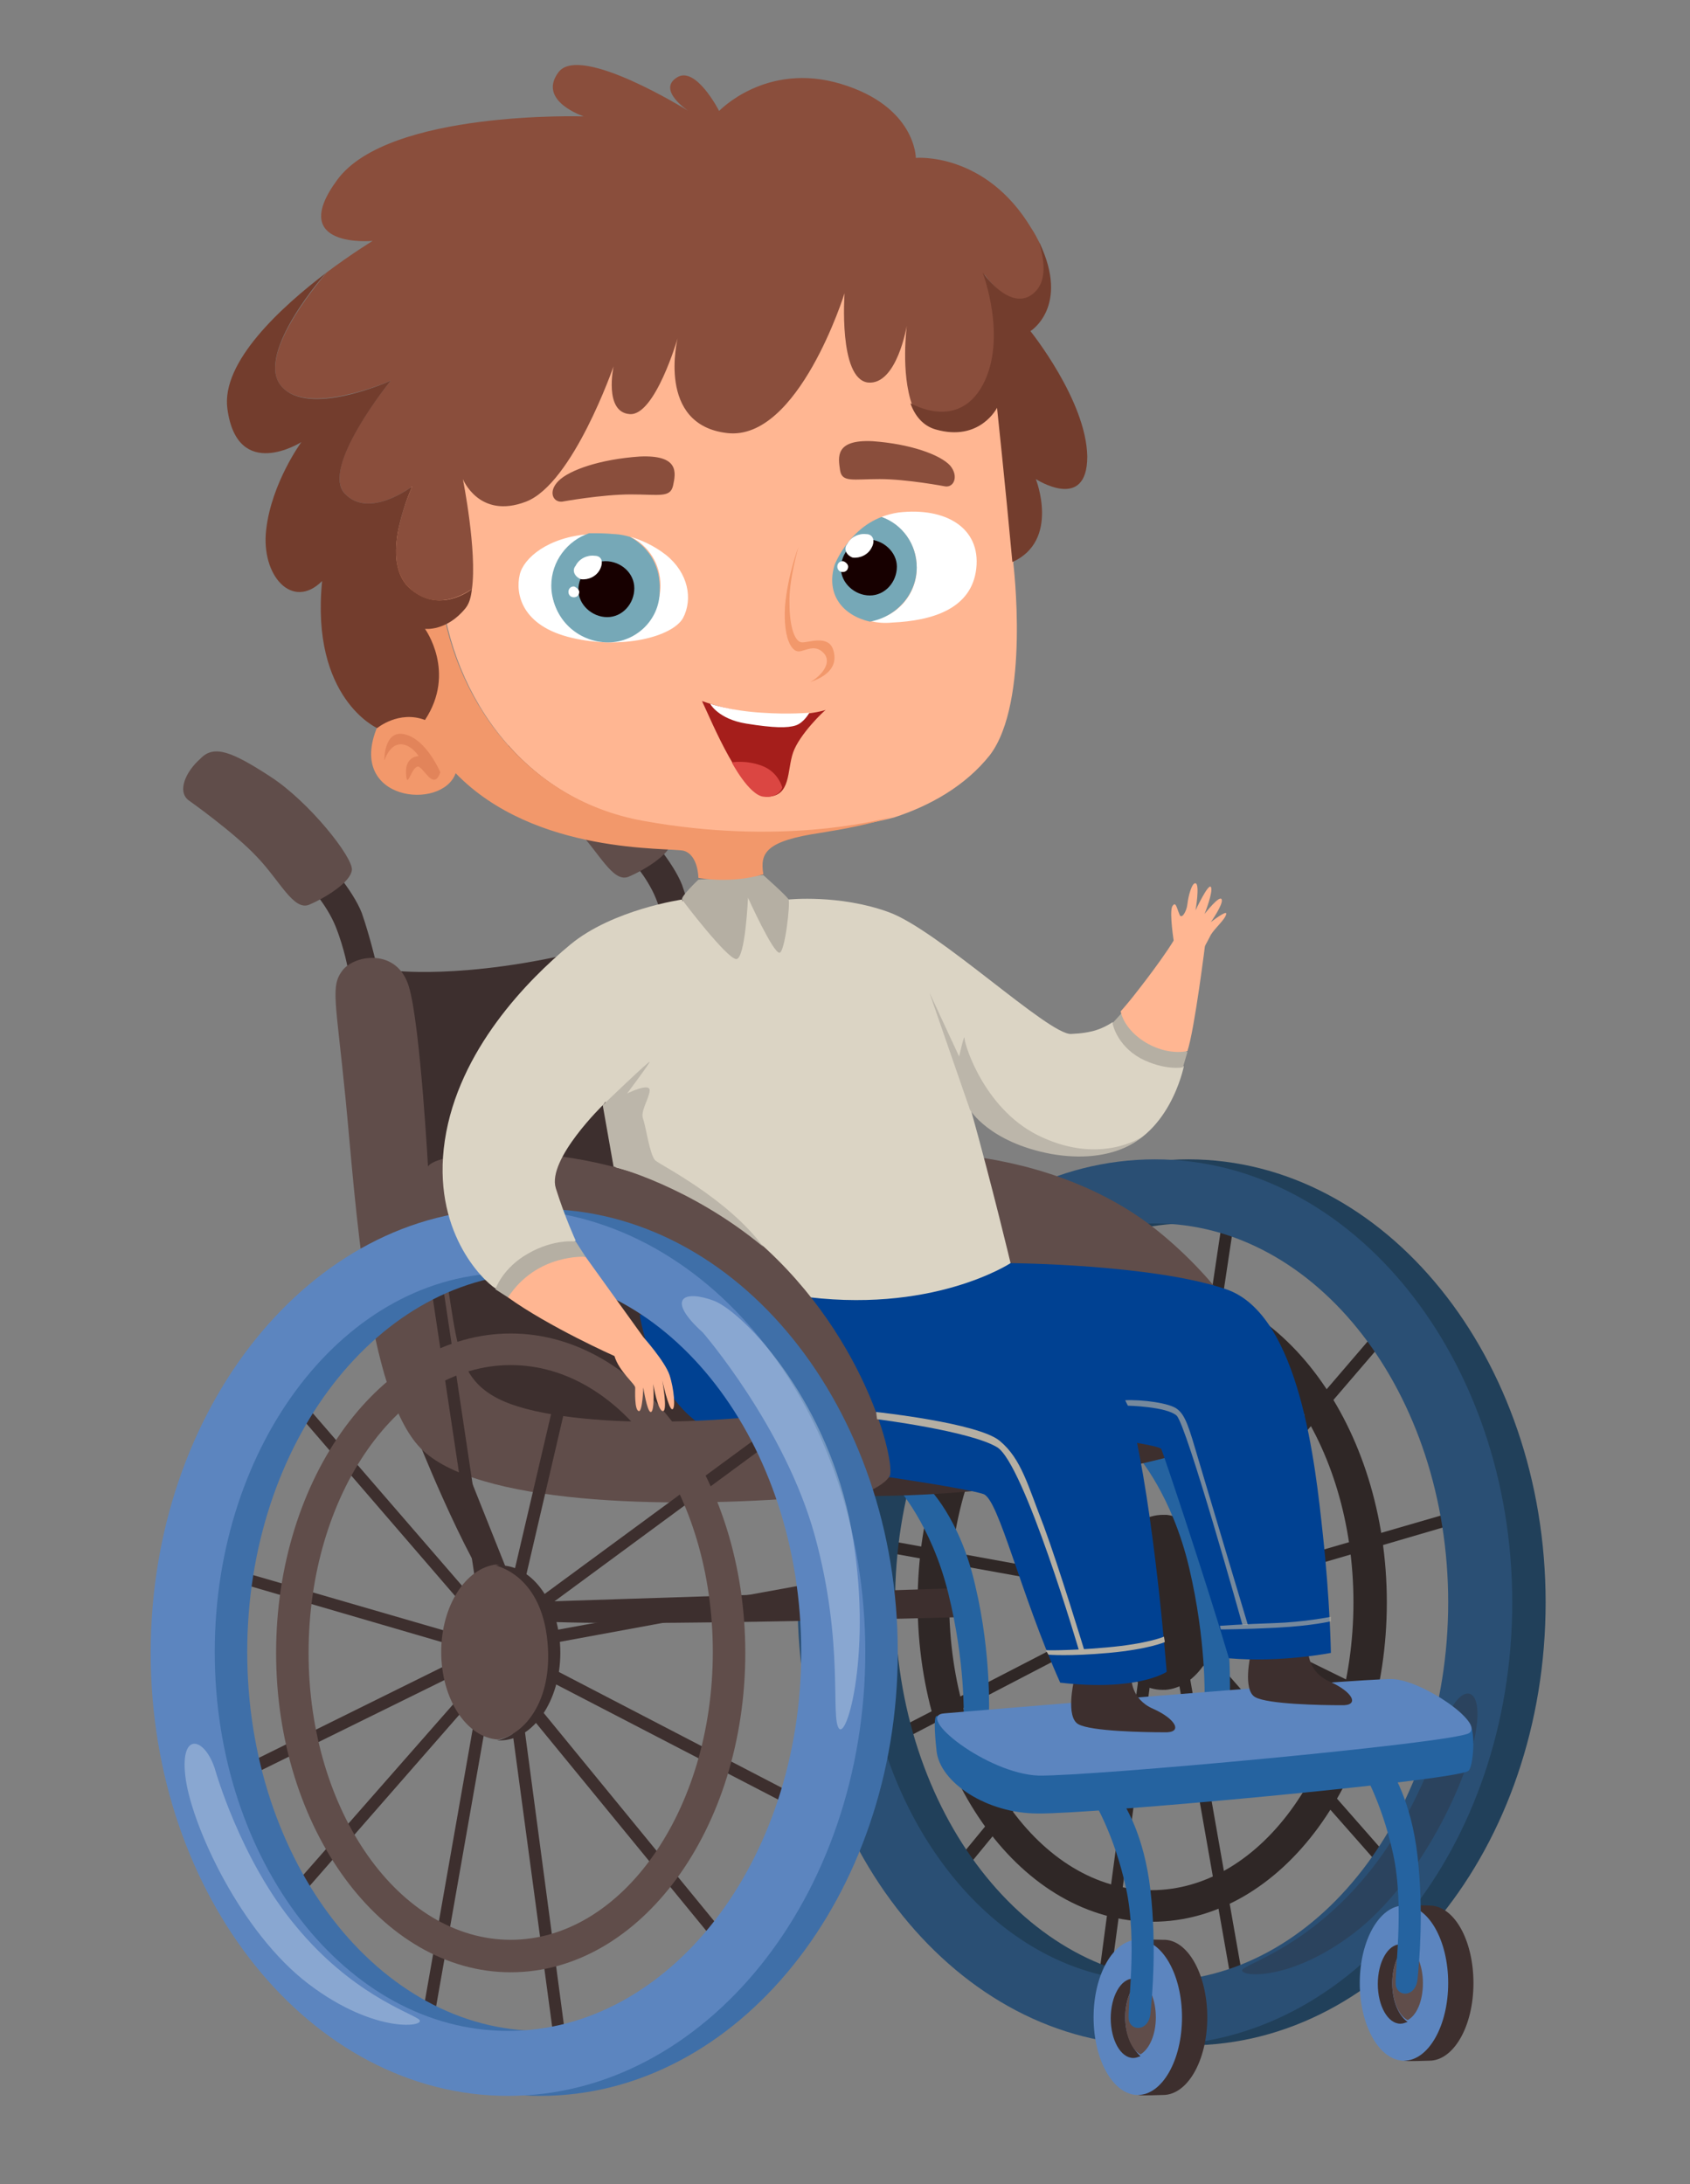 <?xml version="1.0" encoding="utf-8"?>
<!-- Generator: Adobe Illustrator 26.3.1, SVG Export Plug-In . SVG Version: 6.00 Build 0)  -->
<svg version="1.1" id="Elements" xmlns="http://www.w3.org/2000/svg" xmlns:xlink="http://www.w3.org/1999/xlink" x="0px" y="0px"
	 viewBox="0 0 187.3 242.1" style="enable-background:new 0 0 187.3 242.1;" xml:space="preserve">
<rect x="0" y="0" width="187.3" height="242.1" fill="#808080" stroke="none"/>
<style type="text/css">
	.st0{fill:#2F2726;}
	.st1{fill:#21405A;}
	.st2{fill:#2A4F74;}
	.st3{opacity:0.28;fill:#2F2726;enable-background:new    ;}
	.st4{fill:#3D2F2E;}
	.st5{fill:#2563A0;}
	.st6{fill:#5C85BF;}
	.st7{fill:#604D4A;}
	.st8{fill:#004192;}
	.st9{fill:#DBD4C4;}
	.st10{fill:#3F6FA8;}
	.st11{opacity:0.28;fill:#FFFFFF;enable-background:new    ;}
	.st12{fill:#B5AFA3;}
	.st13{fill:#FFB692;}
	.st14{fill:#F2986B;}
	.st15{fill:#8A4E3C;}
	.st16{fill:#FFFFFF;}
	.st17{fill:#76A8B7;}
	.st18{fill:#170000;}
	.st19{fill:#A51E1B;}
	.st20{fill:#DB4642;}
	.st21{fill:#733D2D;}
	.st22{fill:#E2845A;}
	.st23{fill:#BCB6AA;}
	.st24{opacity:0.65;fill:#B5AFA3;enable-background:new    ;}
</style>
<g>
	<g>
		<g>
			<polygon class="st0" points="103.8,211.1 127,182.8 124.7,178.6 94.1,194.4 94.7,195.6 124.1,180.3 125.4,182.7 102.8,210.2 			
				"/>
		</g>
		<g>
			<polygon class="st0" points="153.1,207 154.1,206.1 132.5,181.5 133.5,179.9 160.2,193 160.7,191.8 133,178.2 130.8,181.7 			"/>
		</g>
		<g>
			<polygon class="st0" points="126.2,177.1 128.2,174.3 97.5,151.7 96.7,152.8 126.4,174.6 125.6,175.7 92.7,169.7 92.4,171 			"/>
		</g>
		<g>
			<polygon class="st0" points="130.9,177.8 160.6,169.1 160.3,167.8 131.7,176.1 131.1,174.6 153.5,148.5 152.5,147.6 129.6,174.3 
							"/>
		</g>
		<g>
			<polygon class="st0" points="122.8,221.3 127.9,183.4 130.1,183.4 136.6,220.4 137.9,220.2 131.2,182.1 126.7,182.1 121.5,221.2 
							"/>
		</g>
		<g>
			<polygon class="st0" points="127.1,173.8 131,173.8 136.8,135.2 135.5,135 129.9,172.5 128.2,172.5 119.1,133.6 117.8,133.9 			
				"/>
		</g>
		<g>
			<path class="st1" d="M92.1,177.6c0-27.1,17.7-49.1,39.6-49.1c21.8,0,39.6,22,39.6,49.1s-17.7,49.1-39.6,49.1
				C109.8,226.7,92.1,204.7,92.1,177.6z M99.2,177.6c0,23.2,14.6,42,32.5,42s32.5-18.8,32.5-42s-14.6-42-32.5-42
				S99.2,154.4,99.2,177.6z"/>
		</g>
		<g>
			<path class="st2" d="M88.4,177.6c0-27.1,17.7-49.1,39.6-49.1c21.8,0,39.6,22,39.6,49.1s-17.7,49.1-39.6,49.1
				C106.2,226.7,88.4,204.7,88.4,177.6z M95.5,177.6c0,23.2,14.6,42,32.5,42s32.5-18.8,32.5-42s-14.6-42-32.5-42
				S95.5,154.4,95.5,177.6z"/>
		</g>
		<g>
			<path class="st0" d="M101.7,177.6c0-19.5,11.7-35.4,26-35.4s26,15.9,26,35.4S142,213,127.7,213
				C113.3,213,101.7,197.1,101.7,177.6z M105.2,177.6c0,17.6,10.1,31.9,22.4,31.9s22.4-14.3,22.4-31.9s-10.1-31.9-22.4-31.9
				S105.2,160,105.2,177.6z"/>
		</g>
		<path class="st3" d="M106.4,142.2c0,0-9.1,10.5-12.4,22.5c-3.2,11.9-1.7,20.3-2.7,21.4c-1,1.1-3.9-9.9-1.1-23.4s11.6-22.6,14.9-24
			C108.5,137.3,110.6,138.3,106.4,142.2z"/>
		<g>
			<path class="st0" d="M123.6,175.7c0.9-6.7,5.4-7.7,5.7-7.8c3.4,0.4,6.1,4.6,6.1,9.7c0,5.2-2.8,9.5-6.3,9.7
				C125.9,186.6,122.7,182.6,123.6,175.7z"/>
			<path class="st0" d="M122.2,177.6c0-5.4,3-9.7,6.7-9.7c0.2,0,0.3,0,0.5,0c-0.3,0.1-4.8,1.1-5.7,7.8c-0.9,6.9,2.3,10.9,5.5,11.6
				c-0.1,0-0.2,0-0.3,0C125.1,187.3,122.2,183,122.2,177.6z"/>
		</g>
		<path class="st3" d="M160.4,190.4c0,0-2.8,10.1-9,17.5c-6.1,7.4-12.5,9.5-13.6,10.3s4.7,1.8,12.2-3.9s12.8-17.3,13.6-22.6
			S161.7,186.8,160.4,190.4z"/>
	</g>
	<path class="st4" d="M46.7,160.5c0,0,7.1,17.7,10.5,18.9s50.4-0.2,50.4-0.2l-0.7-3.2l-49.3,1.6l-7.3-18.3L46.7,160.5z"/>
	<path class="st5" d="M99.4,164.8c0,0,3.8,4.1,5.7,11.8c1.9,7.7,1.7,13.7,1.7,13.7l2.8-0.2c0,0,0.3-6.7-1.5-14.3
		c-1.7-7.6-5.3-11-5.3-11H99.4z"/>
	<path class="st5" d="M126.1,161.4c0,0,3.8,4.3,5.7,12.4c1.9,8.1,1.7,14.4,1.7,14.4l2.8-0.2c0,0,0.3-7.1-1.5-15
		c-1.7-8-5.3-11.5-5.3-11.5L126.1,161.4L126.1,161.4z"/>
	<path class="st4" d="M95.2,165.8c0,0,10.9,0.3,23.5-2s14.7-3.6,14.7-3.6l-3.2-4.9l-34.4,5.4L95.2,165.8z"/>
	<path class="st5" d="M103.8,194.1c-0.1-0.9-0.4-3.8,0-3.9c5.8-0.5,47.3,0,50.4,0.1c2.3,0.1,6.9-1.2,8.6,0.6
		c0.8,0.8,0.5,5.1-0.1,5.4c-1.8,1.1-42,4.8-47.7,4.7C109.4,201,104.2,197.6,103.8,194.1z"/>
	<path class="st6" d="M104.7,189.9c0,0,46.3-3.9,49.6-3.8c3.3,0.1,10.3,4.9,8.5,6s-42,4.8-47.7,4.7
		C109.4,196.6,101.2,190.1,104.7,189.9z"/>
	<path class="st4" d="M119,186.4c0,0-0.9,3.9,0.5,4.7s7.4,0.9,9.5,0.9c2.2,0.1,1.3-1.5-1.2-2.6s-2.4-3.4-2.4-3.4L119,186.4z"/>
	<path class="st4" d="M138.6,183.4c0,0-0.9,3.9,0.5,4.7s7.4,0.9,9.5,0.9c2.2,0.1,1.3-1.5-1.2-2.6S145,183,145,183L138.6,183.4z"/>
	<path class="st7" d="M93.2,136.5c0,0-1.8-5.2,0-7.3c1.8-2.1,21.9-3.5,35.2,7.3s16.6,25.9,15.9,27.1c-0.7,1.2-3.3,2.1-3.3,2.1
		s-13-18.9-25.6-24.2C102.8,136.3,93.2,136.5,93.2,136.5z"/>
	<path class="st4" d="M43.9,107.6c0,0,9.2,1.1,24.1-3.1c6.6,13.1,13.1,55.3,13.1,55.3s-25.5,4.8-32.9-7.9
		C40.8,139.2,43.9,107.6,43.9,107.6z"/>
	<path class="st4" d="M69.6,94.9c0,0,2.1,2.2,3.1,4.7s1.4,4.9,1.4,4.9l3.1-0.8c0,0-0.7-3-1.6-5.6c-1-2.6-4.1-6-4.1-6L69.6,94.9z"/>
	<path class="st7" d="M56.3,85.6c0,0,5.1,3.6,7.6,6.3c2.5,2.6,4,5.9,5.7,5.3c1.7-0.7,4.7-2.5,4.8-3.9c0.1-1.4-4.7-7.5-9-10.3
		s-6.3-3.6-7.8-2C56.1,82.4,55.1,84.7,56.3,85.6z"/>
	<path class="st8" d="M111.9,140c0,0,15.8,0.1,24,2.9c8.2,2.8,9.9,19.7,10.7,27.1c0.8,7.3,0.9,13.2,0.9,13.2s-5.5,1.1-11.3,0.6
		c-2.7-9.1-7.3-22.8-7.5-23.2s-6.1-1.2-6.1-1.2s-17.8-9.9-18.2-11.1c-0.4-1.2-2.3-8.5-2-8.2S111.9,140,111.9,140z"/>
	<path class="st8" d="M105.7,140.7c0,0,1.5,2.5,2,4.6c7.1,1.4,15.2,1.9,17.7,11.9s3.9,28.1,3.9,28.1s-3.2,2.2-11.8,1.2
		c-4.4-9.8-6.8-20.3-8.5-20.9c-1.7-0.6-11.3-2-11.3-2L80,158.4c0,0-7.8-1-9-14.9C81.7,142.2,105.7,140.7,105.7,140.7z"/>
	<path class="st8" d="M70.9,145.7c0,0,1.1,8.2,6.6,12.1c5,0.7,6.1,0,6.1,0S76.3,146.3,70.9,145.7z"/>
	<path class="st9" d="M87.4,99.7c0,0,5.6-0.6,11.1,1.4s17.7,13.6,20.2,13.5c2.4-0.1,3.5-0.6,4.6-1.3c1.4,1,7.9,4.9,7.9,4.9
		s-1.6,8.1-8.2,9.5c-6.6,1.4-12.1-1.3-15.4-4.7c2.4,8.6,4.4,17,4.4,17s-8.8,5.8-23.7,3.6c-15.6-8.8-19.8-12.5-19.8-12.5l-1.8-11.5
		l9.1-20l7.4-1.2L87.4,99.7z"/>
	<path class="st4" d="M34.1,98c0,0,2.1,2.2,3.1,4.7s1.4,4.9,1.4,4.9l3.1-0.8c0,0-0.7-3-1.6-5.6c-1-2.6-4.1-6-4.1-6L34.1,98z"/>
	<path class="st7" d="M47.5,130.4c0,0-0.9-16.9-2.2-21.1s-5.9-3.5-7.3-1.8c-1.4,1.8-0.8,3.2,0.3,14.3s2.3,32.5,8.3,38.7
		c6,6.2,27,6.8,43.5,5.4c-0.3-2.8-2.7-9.3-2.7-9.3s-15.6,2.2-27.1,0s-8.8-7.4-11.9-20.3C48.5,137.1,47.5,130.4,47.5,130.4z"/>
	<path class="st7" d="M47.5,136.5c0,0-1.8-5.2,0-7.3c1.8-2.1,21.9-3.5,35.2,7.3s16.6,25.9,15.9,27.1c-0.7,1.2-3.3,2.1-3.3,2.1
		s-13-18.9-25.6-24.2C57.1,136.3,47.5,136.5,47.5,136.5z"/>
	<g>
		<g>
			<polygon class="st4" points="80.4,216.6 57.3,188.4 59.6,184.1 90.2,200 89.6,201.2 60.1,185.9 58.9,188.2 81.5,215.8 			"/>
		</g>
		<g>
			<polygon class="st4" points="31.2,212.6 30.2,211.7 51.8,187.1 50.7,185.5 24.1,198.6 23.5,197.4 51.2,183.7 53.4,187.2 			"/>
		</g>
		<g>
			<polygon class="st4" points="58.1,182.7 56.1,179.8 86.7,157.3 87.5,158.3 57.9,180.1 58.7,181.2 91.6,175.2 91.8,176.5 			"/>
		</g>
		<g>
			<polygon class="st4" points="53.4,183.3 23.6,174.6 24,173.4 52.6,181.7 53.2,180.1 30.7,154 31.7,153.2 54.7,179.8 			"/>
		</g>
		<g>
			<polygon class="st4" points="61.5,226.9 56.4,189 54.2,189 47.7,226 46.4,225.7 53.1,187.6 57.6,187.6 62.8,226.7 			"/>
		</g>
		<g>
			<polygon class="st4" points="57.2,179.4 53.3,179.4 47.5,140.8 48.8,140.6 54.4,178 56.1,178 65.2,139.1 66.5,139.4 			"/>
		</g>
		<g>
			<path class="st10" d="M59.9,232.3c-21.8,0-39.6-22-39.6-49.1S38.1,134,59.9,134s39.6,22,39.6,49.1S81.7,232.3,59.9,232.3z
				 M59.9,141.1c-17.9,0-32.5,18.8-32.5,42s14.6,42,32.5,42s32.5-18.8,32.5-42S77.8,141.1,59.9,141.1z"/>
		</g>
		<g>
			<path class="st6" d="M56.3,232.3c-21.8,0-39.6-22-39.6-49.1S34.5,134,56.3,134s39.6,22,39.6,49.1S78.1,232.3,56.3,232.3z
				 M56.3,141.1c-17.9,0-32.5,18.8-32.5,42s14.6,42,32.5,42s32.5-18.8,32.5-42S74.2,141.1,56.3,141.1z"/>
		</g>
		<g>
			<path class="st7" d="M56.6,218.6c-14.3,0-26-15.9-26-35.4s11.7-35.4,26-35.4s26,15.9,26,35.4S71,218.6,56.6,218.6z M56.6,151.3
				c-12.4,0-22.4,14.3-22.4,31.9S44.3,215,56.6,215S79,200.7,79,183.1S69,151.3,56.6,151.3z"/>
		</g>
		<path class="st11" d="M77.9,147.7c0,0,9.1,10.5,12.4,22.5s1.7,20.3,2.7,21.4c1,1.1,3.9-9.9,1.1-23.4c-2.9-13.5-11.6-22.6-14.9-24
			C75.8,142.9,73.7,143.9,77.9,147.7z"/>
		<g>
			<path class="st7" d="M60.7,181.2c-0.9-6.7-5.4-7.7-5.7-7.8c-3.4,0.4-6.1,4.6-6.1,9.7c0,5.2,2.8,9.5,6.3,9.7
				C58.4,192.2,61.6,188.1,60.7,181.2z"/>
			<path class="st4" d="M62.1,183.2c0-5.4-3-9.7-6.7-9.7c-0.2,0-0.3,0-0.5,0c0.3,0.1,4.8,1.1,5.7,7.8c0.9,6.9-2.3,10.9-5.5,11.6
				c0.1,0,0.2,0,0.3,0C59.1,192.9,62.1,188.5,62.1,183.2z"/>
		</g>
		<path class="st11" d="M23.8,196c0,0,2.8,10.1,9,17.5c6.1,7.4,12.5,9.5,13.6,10.3s-4.7,1.8-12.2-3.9s-12.8-17.3-13.6-22.6
			C19.8,191.9,22.6,192.4,23.8,196z"/>
	</g>
	<path class="st9" d="M75.6,99.7c0,0-7.7,1.1-12.4,5s-12.4,11.7-13.9,21.7s4.2,15.5,5.6,16.4c6.3-3,8.9-5.3,8.9-5.3
		s-1.2-2.6-2.2-5.8s5.3-9.3,5.3-9.3S77.9,107.3,75.6,99.7z"/>
	<path class="st12" d="M131.6,116.6l-0.5,1.7c0,0-2,0.4-4.7-1c-2.7-1.5-3.1-3.9-3.1-3.9l1-1.1L131.6,116.6z"/>
	<path class="st12" d="M64.9,139.3l-1.1-1.7c0,0-2.4-0.3-5.2,1.3c-2.9,1.6-3.7,4-3.7,4l1.4,0.9l8.4-4.5H64.9z"/>
	<path class="st12" d="M84.6,97c0,0,2.6,2.3,2.8,2.7c0.2,0.4-0.4,5.8-1,5.9c-0.7,0.1-3.5-6.1-3.5-6.1s-0.3,6.8-1.3,6.8
		s-5.9-6.4-6-6.6c-0.2-0.3,1.8-2.2,1.8-2.2L84.6,97z"/>
	<path class="st13" d="M71.5,91.1c15,2.7,25.7,0,27.6-0.5c4-1.3,7.9-3.5,10.6-6.9c4.5-5.9,2.6-21.3,2.6-21.3l0.7-3.2V42.3
		c0,0-12.2-24.4-41.5-15.5c-18.2,5.6-25.5,22-28.2,35.5c1.7,0.3,3.5,0.9,5.5,1.9C49.5,75.9,57.3,88.6,71.5,91.1z"/>
	<path class="st14" d="M41.8,80.6c-3.4,8.2,7.2,9.3,8.7,5.1c8.8,9.1,23.7,8.2,25.3,8.6c1.6,0.5,1.6,3,1.6,3s3.6,0.7,7.2-0.4
		c-0.4-2.4,0.3-3.7,6.4-4.6c2.5-0.4,5.3-0.9,8-1.8C97.2,91,86.4,93.7,71.4,91c-14.2-2.5-22-15.2-22.7-26.8c-2-1-3.8-1.6-5.5-1.9
		C41.6,70.6,41.6,77.7,41.8,80.6z"/>
	<path class="st15" d="M62.3,55.6c0,0,4.4-0.8,7.6-0.8s4.4,0.4,4.7-1c0.3-1.4,0.7-3.4-3.7-3.2c-4.4,0.3-7.8,1.5-9,2.7
		S61.3,55.7,62.3,55.6z"/>
	<path class="st15" d="M104.7,53.9c0,0-4.2-0.8-7.2-0.8s-4.2,0.4-4.4-1c-0.2-1.4-0.6-3.4,3.6-3.2c4.2,0.3,7.5,1.5,8.6,2.7
		C106.3,52.8,105.7,54.1,104.7,53.9z"/>
	<path class="st14" d="M88.5,60.6c0,0-1.2,3.1-1.5,6.6c-0.2,3.5,0.7,5,1.5,5c0.7,0,1.8-0.9,2.8,0.2s-0.4,2.6-1.5,3.2
		c2.6-0.9,3-2.3,2.5-3.7c-0.6-1.5-2.6-0.7-3.4-0.7s-1.4-1.7-1.4-4.3C87.4,64.3,88.5,60.6,88.5,60.6z"/>
	<path class="st16" d="M108.2,63c0.5-4.5-3.4-6.8-8.6-6.2c-0.7,0.1-1.4,0.3-1.9,0.5c2.3,0.9,3.9,3,3.9,5.6c0,3.1-2.3,5.6-5.3,5.9
		c0.8,0.2,1.6,0.3,2.6,0.2C103.3,68.8,107.7,67.5,108.2,63z"/>
	<path class="st16" d="M75.7,68.5c1.1-2.1,0.6-5-1.9-7c-1.4-1.1-2.9-1.7-3.9-2c2,1,3.3,3,3.3,5.4c0,3.3-2.7,6-6,6c-3.3,0-6-2.7-6-6
		c0-2.7,1.8-4.9,4.2-5.7c-4.7,0.3-7.4,2.7-7.8,4.5c-0.5,2.1,0.2,5.7,5.8,7C68.9,72,74.5,70.6,75.7,68.5z"/>
	<path class="st17" d="M61.1,64.9c0,3.3,2.7,6,6,6c3.3,0,6-2.7,6-6c0-2.4-1.4-4.4-3.3-5.4c-1-0.3-1.7-0.3-1.7-0.3
		c-1-0.1-1.9-0.1-2.8-0.1C62.9,59.9,61.1,62.2,61.1,64.9z"/>
	<g>
		<g>
			<path class="st17" d="M73.1,65.2c0.2,3.3-2.5,6-5.7,6c-3.4,0-6.2-2.7-6.2-6c-0.2-3.3,2.5-6,5.7-6C70.3,59.2,73.1,61.9,73.1,65.2z
				"/>
			<path class="st18" d="M70.3,65.2c0,1.7-1.3,3.2-3,3.2s-3.2-1.4-3.2-3c0-1.7,1.3-3.2,3-3.2S70.3,63.5,70.3,65.2z"/>
			<path class="st16" d="M66.5,63.1c-0.4,0.8-1.3,1.2-2.1,1.1c-0.6-0.2-1.1-0.9-0.6-1.5c0.4-0.8,1.3-1.2,2.1-1.1
				C66.7,61.6,66.9,62.3,66.5,63.1z"/>
			<path class="st16" d="M64.2,65.6c0,0.3-0.2,0.6-0.6,0.6c-0.4,0-0.6-0.3-0.6-0.6c0-0.3,0.2-0.6,0.6-0.6
				C63.7,65,64.2,65.3,64.2,65.6z"/>
		</g>
	</g>
	<path class="st17" d="M101.6,62.9c0-2.6-1.6-4.8-3.9-5.6c-3.7,1.4-5.2,5.3-5.2,5.3c-1,3.3,0.9,5.6,3.9,6.3
		C99.3,68.4,101.6,65.9,101.6,62.9z"/>
	<path class="st18" d="M99.4,62.8c0,1.7-1.3,3.2-3,3.2s-3.2-1.4-3.2-3c0-1.7,1.3-3.2,3-3.2S99.4,61.2,99.4,62.8z"/>
	<path class="st16" d="M96.6,60.7c-0.4,0.8-1.3,1.2-2.1,1.1c-0.6-0.2-1.1-0.9-0.6-1.5c0.4-0.8,1.3-1.2,2.1-1.1
		C96.8,59.2,97,60,96.6,60.7z"/>
	<path class="st16" d="M94,62.8c0,0.3-0.2,0.6-0.6,0.6s-0.6-0.3-0.6-0.6s0.2-0.6,0.6-0.6C93.6,62.2,94,62.5,94,62.8z"/>
	<path class="st19" d="M77.8,77.7c0,0,3.4,1.3,7.7,1.5c4.3,0.2,6.2-0.6,6-0.5s-2.9,2.7-3.6,4.7s-0.2,4.9-2.9,4.9
		C82.2,88.2,78.9,80,77.8,77.7z"/>
	<path class="st20" d="M81.1,84.5c0,0,1.6-0.3,3.4,0.4c1.8,0.7,2.2,2.4,2.2,2.4s-0.4,1.2-2.1,1C83,88.1,81.1,84.5,81.1,84.5z"/>
	<path class="st16" d="M78.7,78c0,0,0.9,1.7,4,2.2s4.6,0.5,5.5,0.2s1.5-1.4,1.5-1.4s-2.3,0.2-5.2,0C81,78.8,78.7,78,78.7,78z"/>
	<path class="st15" d="M31.1,42.7c2.8,3.6,12.2-0.5,12.2-0.5s-7.8,9.5-5.1,12.5c2.7,2.9,7.5-0.8,7.5-0.8S42,61.7,45.2,65
		c3.2,3.3,7,0.3,7.1,0.3c0.6-4.2-1-12.2-1-12.2s1.8,4.5,7,2.5s9.7-15,9.7-15s-1.1,5.1,1.8,5.3c2.8,0.2,5.3-8.4,5.3-8.4
		s-2.4,9.6,5.5,10.5s13-15.5,13-15.5s-0.7,9.5,2.6,9.9c3.2,0.3,4.3-6.3,4.3-6.3s-0.7,5.2,0.6,8.8c0.1,0,5.2,3.2,8-2s0-12.5,0-12.5
		s2.8,4.2,5.4,2.5c2.3-1.6,1-5.1,0.8-5.8c-0.3-0.6-0.6-1.2-1-1.8c-5.1-8.5-12.8-7.8-12.8-7.8s0-5.7-8.3-8.2s-13.5,3-13.5,3
		S77.1,7.2,75,8.6c-2.2,1.4,1.3,3.7,1.3,3.7S64.3,4.8,61.9,8s2.8,4.9,2.8,4.9s-21.6-0.7-27.3,7s3.9,6.8,3.9,6.8s-2.3,1.4-5.1,3.5
		C36.2,30.3,28.3,39.1,31.1,42.7z"/>
	<path class="st21" d="M25.2,45.3c1.1,8.2,8.2,3.7,8.2,3.7s-3.3,4.5-3.9,9.7c-0.6,5.1,2.9,9,6.2,5.7c-1.3,13,6.1,16.3,6.1,16.3
		s2.4-2,5.3-0.9c3.5-5.3,0-10.1,0-10.1s2.4,0.3,4.5-2.3c0.4-0.5,0.6-1.2,0.7-2.1c0,0-3.8,3-7.1-0.3c-3.2-3.3,0.5-11.1,0.5-11.1
		s-4.8,3.7-7.5,0.8s5.1-12.5,5.1-12.5s-9.3,4.2-12.2,0.5c-2.8-3.6,5-12.5,5.1-12.5C31.2,34,24.5,40.1,25.2,45.3z"/>
	<path class="st21" d="M114.3,32.7c-2.5,1.7-5.4-2.5-5.4-2.5s2.8,7.3,0,12.5c-2.8,5.1-7.9,2-8,2c0.5,1.4,1.4,2.5,2.8,2.9
		c4.9,1.4,6.8-2.4,6.8-2.4s0.9,8.4,1.7,17.1c5.3-2.4,2.6-9.2,2.6-9.2s5.7,3.7,5.7-2.5c-0.1-6.2-6.3-13.9-6.3-13.9s4.4-2.7,1-9.8
		C115.3,27.6,116.6,31.1,114.3,32.7z"/>
	<path class="st22" d="M48.8,85.6c0,0-1.5-3.6-3.9-4.2s-2.3,2.9-2.3,2.9s0.5-1.7,1.7-1.8c1.2-0.1,2.1,1.3,2.1,1.3s-1.5,0-1.4,1.9
		s0.5-0.4,1.2-0.7C46.8,84.6,48,87.9,48.8,85.6z"/>
	<path class="st13" d="M64.9,139.3l6.4,8.9l-3.2,2.1c0,0-7.2-3.2-11.8-6.5C59.5,138.9,64.9,139.3,64.9,139.3z"/>
	<path class="st13" d="M71.3,148.2c0,0,2.4,2.7,2.9,4.2s0.7,3.8,0.3,3.8c-0.4,0-1.1-3.2-1.1-3.2s0.6,3.3,0.1,3.4
		c-0.6,0.1-1.1-3-1.1-3s0.2,3.2-0.3,3.1c-0.4-0.1-0.8-2.7-0.8-2.7s-0.1,2.7-0.5,2.6c-0.5-0.1-0.4-2.2-0.4-2.6c0-0.4-1.8-1.8-2.3-3.5
		C67.5,148.5,71.3,148.2,71.3,148.2z"/>
	<path class="st13" d="M125.7,110.3c0,0,3.9-4.9,4.9-7c1.1,0.5,3,1.1,3,1.1s-1.2,9.7-2,12.1c-3.1,0.6-6.8-1.7-7.4-4.4
		C125,111.2,125.7,110.3,125.7,110.3z"/>
	<path class="st13" d="M130.1,104.4c0,0-0.5-3.1-0.2-3.9c0.4-0.7,0.5,0.1,0.8,0.8c0.2,0.7,0.8-0.2,0.9-1.1c0.1-0.9,0.5-2.4,0.9-2.3
		c0.5,0.1,0,3,0,3s1.4-3,1.7-2.6c0.3,0.5-0.7,3-0.7,3s1.7-2.2,1.9-1.6c0.2,0.5-1.2,2.5-1.2,2.5s1.8-1.4,1.7-0.9
		c-0.1,0.6-1.2,1.5-1.7,2.3c-0.4,0.8-0.8,1.5-0.8,1.5S132.1,106.3,130.1,104.4z"/>
	<path class="st7" d="M20.9,88.7c0,0,5.1,3.6,7.6,6.3c2.5,2.6,4,5.9,5.7,5.3c1.7-0.7,4.7-2.5,4.8-3.9s-4.7-7.5-9-10.3
		s-6.3-3.6-7.8-2C20.6,85.5,19.6,87.7,20.9,88.7z"/>
	<path class="st23" d="M107.5,123l-4.5-13l3.3,7.1c0,0,0.6-2.7,0.6-2s2.3,8.2,8.7,11c6.4,2.9,10.8,0,10.8,0s-3,3-9.9,1.8
		C109.6,126.6,107.5,123,107.5,123z"/>
	<path class="st23" d="M66.8,122.5c0,0,5.3-5.1,5.2-4.8c-0.1,0.3-2.5,3.5-2.5,3.5s2.6-1.3,2.5-0.3s-1.1,2.3-0.7,3.2
		c0.3,0.9,0.7,3.8,1.3,4.5c0.7,0.6,8,4.2,12,9.6c-8.2-6.8-16.6-8.9-16.6-8.9L66.8,122.5z"/>
	<path class="st12" d="M116.2,183.4c0,0,2.3,0.2,6.7-0.2s6.2-1.2,6.2-1.2l-0.1-0.6c0,0-1.8,0.8-6.4,1.2c-4.5,0.4-6.7,0.3-6.7,0.3
		L116.2,183.4z"/>
	<path class="st12" d="M97.2,157.3c0,0,10.3,1.3,13.3,3.1s9.1,22.6,9.1,22.6h0.6c0,0-2.8-9.2-4.5-13.8c-1.8-4.6-2.5-7.5-4.9-9.5
		s-13.7-3.2-13.7-3.2L97.2,157.3z"/>
	<path class="st24" d="M135.3,180.6c0,0,2.5,0,6.3-0.2s5.9-0.7,5.9-0.7v-0.5c0,0-3,0.6-6.3,0.7c-3.3,0.1-6,0.3-6,0.3L135.3,180.6z"
		/>
	<path class="st24" d="M125,155.8c0,0,4.3,0.1,5.4,1.1c1.1,1,7.3,23.2,7.3,23.2h0.6c0,0-4.5-15-5.5-18.4s-1.4-4.8-2.3-5.5
		c-0.8-0.7-4-1.1-5.8-1C124.9,155.6,125,155.8,125,155.8z"/>
	<path class="st4" d="M133.8,223.6c0,4.8-2.2,8.6-4.9,8.6c-0.3,0-2.4,0.1-2.7,0c-2.3-0.7-2.2-4.4-2.2-8.6c0-4.2-0.4-7.8,1.8-8.6
		c0.3-0.1,2.7,0,3.1,0C131.6,214.9,133.8,218.8,133.8,223.6z"/>
	<ellipse class="st6" cx="126.1" cy="223.6" rx="4.9" ry="8.6"/>
	<g>
		<path class="st4" d="M124.7,223.6c0-1.9,0.7-3.6,1.7-4.1c-0.2-0.1-0.5-0.2-0.8-0.2c-1.4,0-2.5,2-2.5,4.4s1.1,4.4,2.5,4.4
			c0.3,0,0.5-0.1,0.8-0.2C125.5,227.1,124.7,225.5,124.7,223.6z"/>
		<path class="st7" d="M128.1,223.6c0-1.9-0.7-3.6-1.7-4.1c-1,0.6-1.7,2.2-1.7,4.1c0,1.9,0.7,3.6,1.7,4.1
			C127.4,227.1,128.1,225.5,128.1,223.6z"/>
	</g>
	<path class="st5" d="M121.2,199.6c0,0,2.3,3.7,3.6,9.7c1.3,6,0.1,13.4,0.3,14.6c0.3,1.3,2.2,1.2,2.4-0.7c0.2-1.9,0.7-7.6,0-13.7
		c-0.7-6.1-2.8-9.5-3.6-10.5C123.2,197.9,121.2,199.6,121.2,199.6z"/>
	<path class="st4" d="M163.3,219.8c0,4.8-2.2,8.6-4.9,8.6c-0.3,0-2.4,0.1-2.7,0c-2.3-0.7-2.2-4.4-2.2-8.6c0-4.2-0.4-7.8,1.8-8.6
		c0.3-0.1,2.7,0,3.1,0C161.2,211.2,163.3,215.1,163.3,219.8z"/>
	<ellipse class="st6" cx="155.6" cy="219.8" rx="4.9" ry="8.6"/>
	<g>
		<path class="st4" d="M154.3,219.8c0-1.9,0.7-3.6,1.7-4.1c-0.2-0.1-0.5-0.2-0.8-0.2c-1.4,0-2.5,2-2.5,4.4s1.1,4.4,2.5,4.4
			c0.3,0,0.5-0.1,0.8-0.2C155,223.4,154.3,221.8,154.3,219.8z"/>
		<path class="st7" d="M157.7,219.8c0-1.9-0.7-3.6-1.7-4.1c-1,0.6-1.7,2.2-1.7,4.1s0.7,3.6,1.7,4.1
			C157,223.4,157.7,221.8,157.7,219.8z"/>
	</g>
	<path class="st5" d="M150.8,195.8c0,0,2.3,3.7,3.6,9.7s0.1,13.4,0.3,14.6c0.3,1.3,2.2,1.2,2.4-0.7s0.7-7.6,0-13.7
		c-0.7-6.1-2.8-9.5-3.6-10.5C152.8,194.2,150.8,195.8,150.8,195.8z"/>
</g>
</svg>

